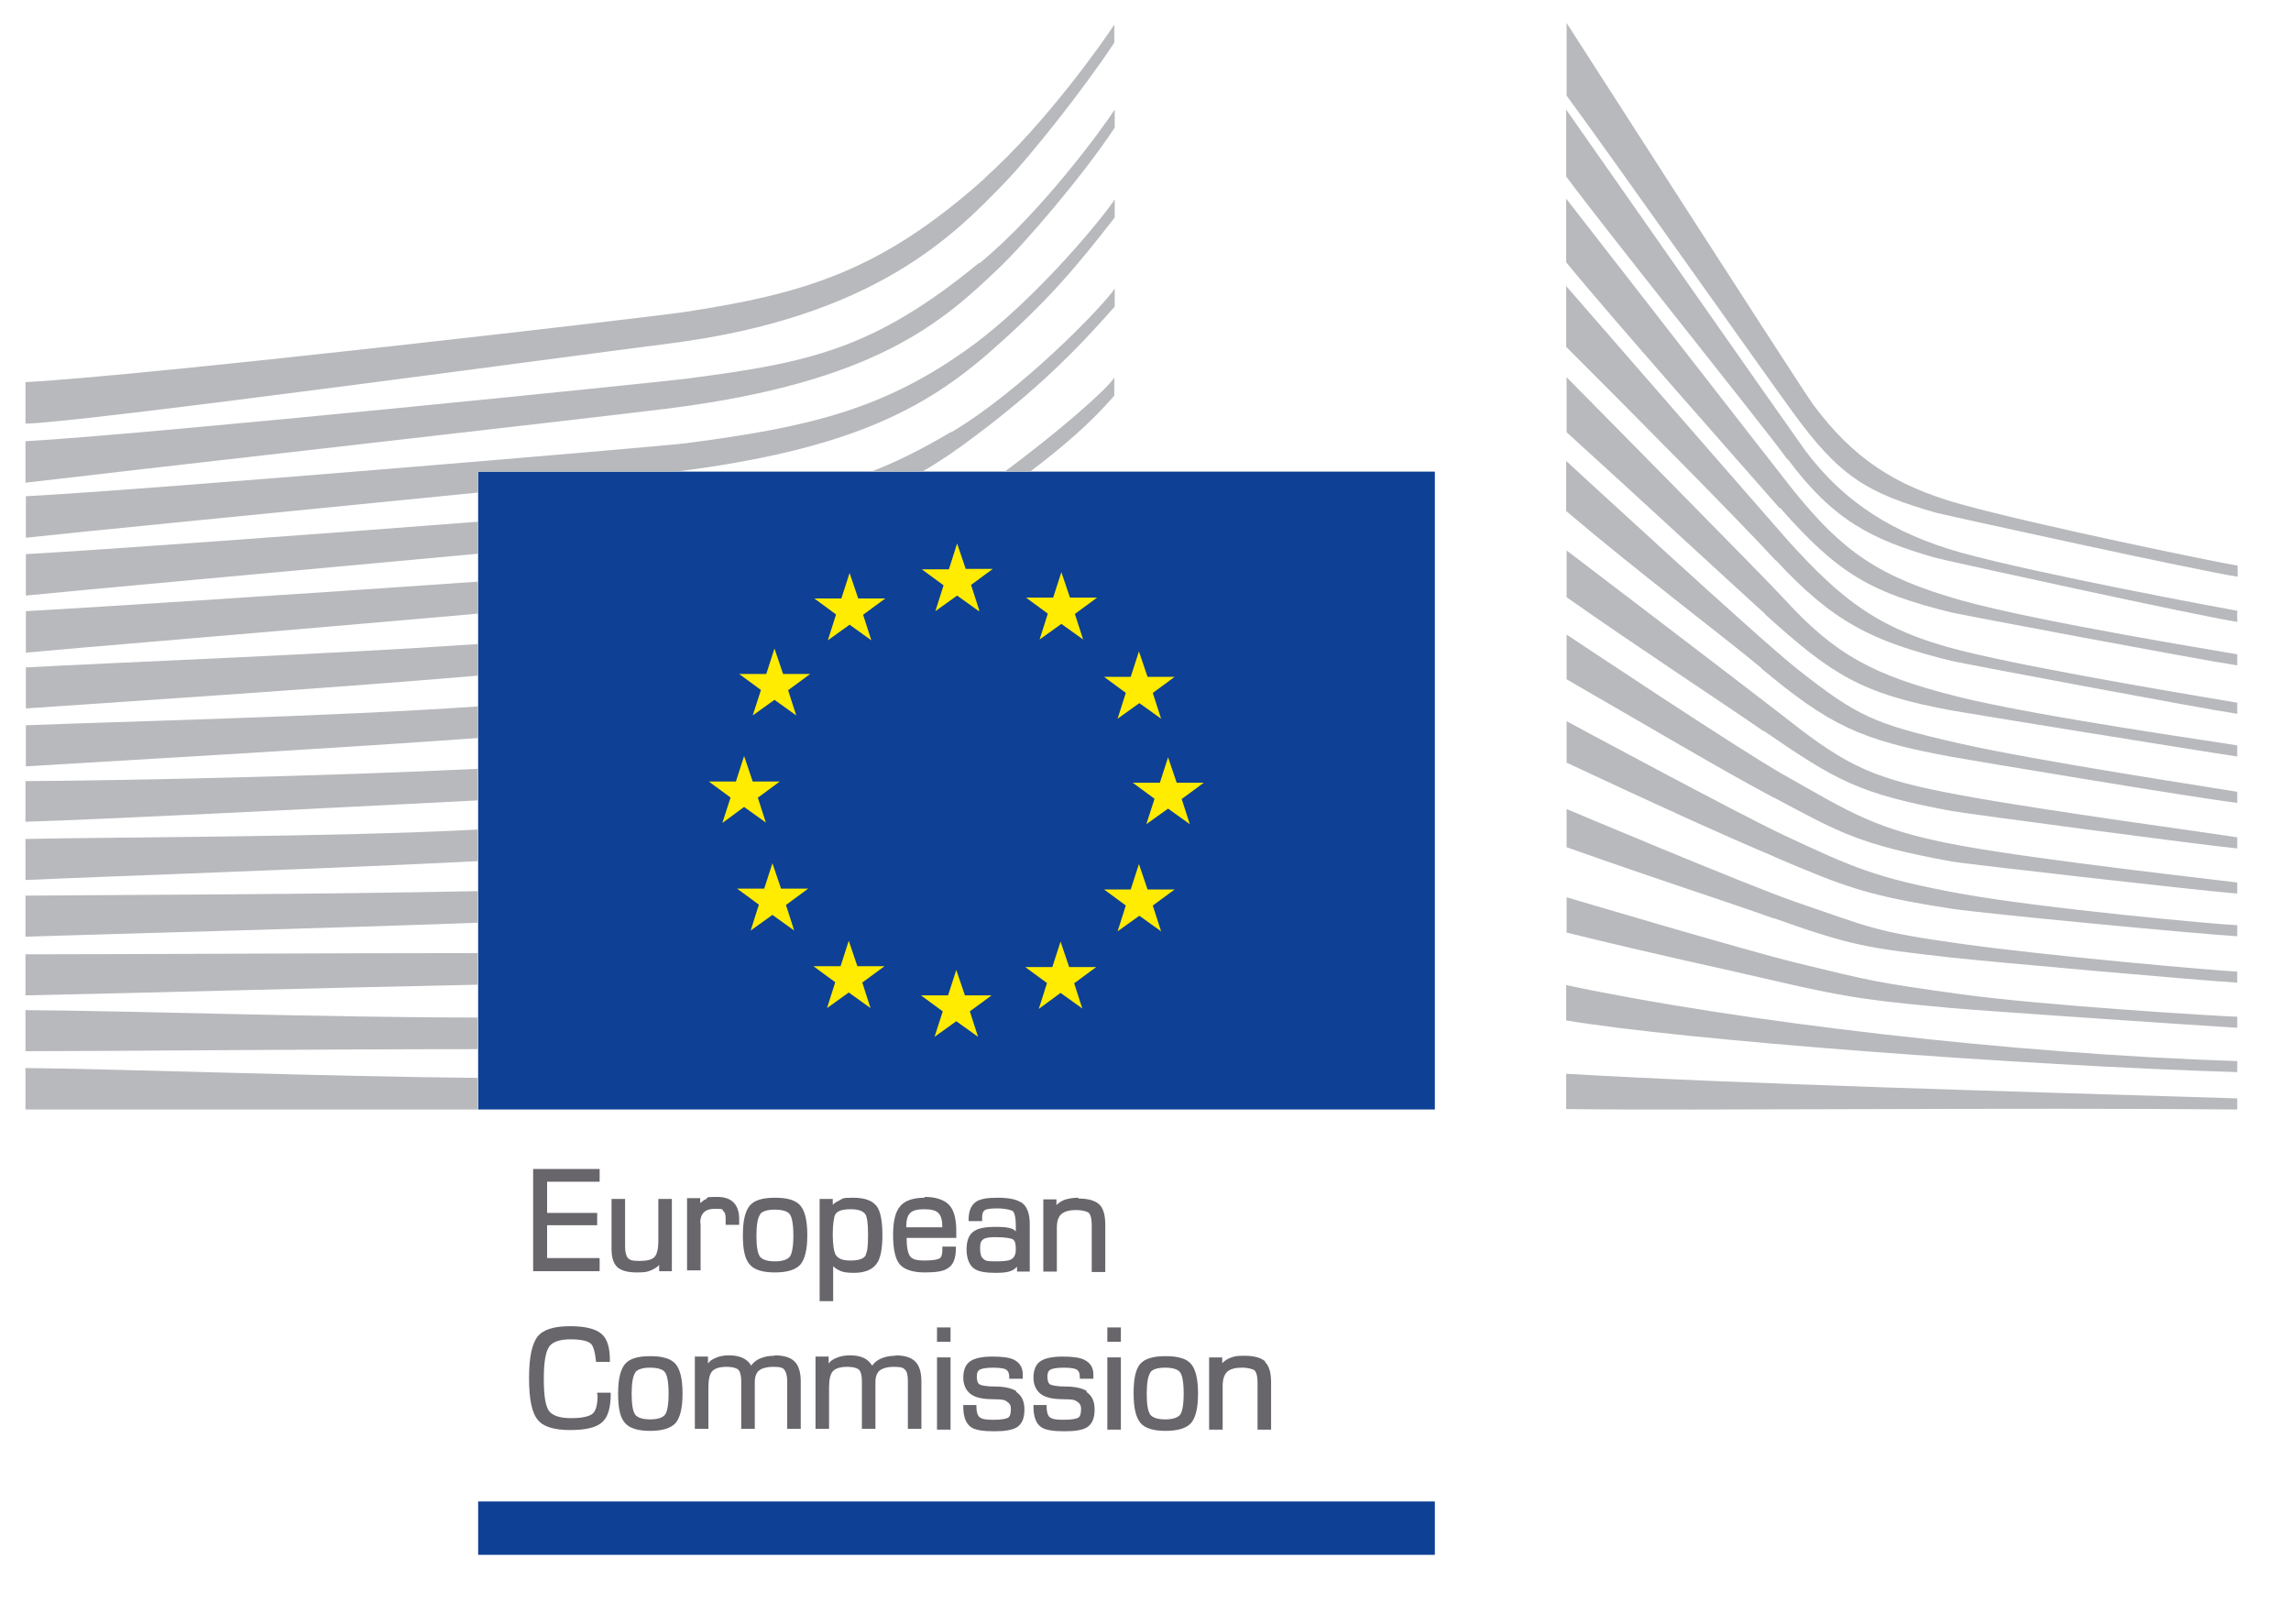 <svg xmlns="http://www.w3.org/2000/svg" id="Layer_1" viewBox="0 0 558.2 395.6"><defs><style>      .st0 {        fill: #68666b;      }      .st1 {        fill: #b8b9bc;      }      .st2 {        fill: #0e4095;      }      .st3 {        fill: #ffec00;      }    </style></defs><g><g><path class="st0" d="M158.4,330.4c-3,0-5,.6-6.1,1.9-1.1,1.3-1.7,3.6-1.7,7.2s.5,5.9,1.7,7.2c1.1,1.3,3.2,1.9,6.1,1.9s5-.6,6.2-1.9c1.1-1.3,1.7-3.6,1.7-7.2s-.6-5.9-1.7-7.2c-1.1-1.3-3.2-1.9-6.1-1.9ZM154.8,334.3c.6-.7,1.8-1.1,3.6-1.1s3.1.4,3.6,1.1c.4.5.9,1.8.9,5.2s-.5,4.7-.9,5.2c-.6.7-1.8,1.1-3.6,1.1s-3-.4-3.6-1.1c-.6-.8-.9-2.5-.9-5.1s.3-4.4.9-5.2Z"></path><path class="st0" d="M283.9,330.4c-2.9,0-5,.6-6.1,1.9-1.1,1.3-1.6,3.6-1.6,7.2s.6,5.9,1.7,7.2c1.1,1.3,3.2,1.9,6.1,1.9s5-.6,6.2-1.9c1.1-1.3,1.7-3.6,1.7-7.2s-.6-5.9-1.7-7.2c-1.1-1.3-3.2-1.9-6.1-1.9ZM280.3,334.3c.5-.7,1.8-1.1,3.6-1.1s3.1.4,3.6,1.1c.4.5.9,1.8.9,5.2s-.5,4.7-.9,5.2c-.6.7-1.8,1.1-3.6,1.1s-3-.4-3.6-1.1c-.6-.8-.9-2.5-.9-5.1s.3-4.4.9-5.2Z"></path><path class="st0" d="M262.8,291.8c-1.4,0-2.5.2-3.4.5-.8.3-1.4.7-2,1.3v-1.4h-3.2v17.6h3.3v-10.7c0-1.6.4-2.7,1.1-3.3.8-.7,2-1,3.6-1s2.8.4,3.1.7c.3.3.7,1.1.7,3.1v11.3h3.3v-11.5c0-2.4-.5-4.1-1.5-5-1-.9-2.6-1.4-5.1-1.4Z"></path><path class="st0" d="M188.7,330.3c-1.3,0-2.5.2-3.6.7-.9.4-1.6,1-2.1,1.7-.4-.8-1.2-1.5-2.1-1.9-.9-.4-2-.6-3.3-.6s-2.4.2-3.4.7c-.7.3-1.3.7-1.7,1.3v-1.7h-3.2v17.6h3.3v-10.1c0-1.9.3-3.2.9-3.9.6-.7,1.8-1.1,3.5-1.1s2.6.4,2.9.7c.3.3.7,1.1.7,2.9v11.5h3.3v-11.5c0-1.1.3-1.9.8-2.5.7-.7,2-1.1,3.7-1.1s2.3.2,2.7.7.7,1.4.7,2.7v11.7h3.3v-11.5c0-2.3-.5-3.9-1.5-4.9-1-1-2.6-1.5-4.9-1.5Z"></path><path class="st0" d="M170.6,298.1c0-2.4,1.1-3.6,3.6-3.6s1.6.2,2,.5c.4.3.6.9.6,1.8v1.6h3.3v-1.4c0-3.5-1.8-5.4-5.3-5.4s-2,.2-2.9.6c-.5.2-.9.6-1.3.9v-1.2c0,0-3.2,0-3.2,0v17.6h3.3v-11.6Z"></path><path class="st0" d="M264.8,338.9c-1.1-.7-2.9-1.1-5.1-1.1s-3.4-.3-3.8-.5c-.5-.3-.7-1-.7-1.9s.2-1.4.7-1.7c.4-.2,1.2-.5,3.3-.5s3,.3,3.3.6c.4.3.6.9.6,1.7v.4h3.3v-1c0-1.8-.8-3-2.4-3.7-1.1-.5-2.8-.7-5.2-.7s-4.3.4-5.4,1.2c-1.1.8-1.6,2.2-1.6,4s.8,3.5,2.4,4.3c1.1.6,2.8.9,5.1.9s2.6.2,3.2.6c.6.4.9.9.9,1.7,0,1.2-.2,1.9-.7,2.2-.4.2-1.3.5-3.5.5s-2.8-.2-3.4-.6c-.5-.4-.8-1.3-.8-2.6v-.4h-3.2v.4c0,2.4.6,4.1,1.9,5,1,.7,2.9,1,5.6,1s4.5-.3,5.6-1c1.2-.8,1.8-2.2,1.8-4.3s-.7-3.4-2-4.3Z"></path><path class="st0" d="M203,308.5c.5.5,1.2.9,1.9,1.2.8.3,1.9.4,3.2.4,2.8,0,4.8-.9,5.8-2.7.7-1.3,1.1-3.4,1.1-6.5s-.4-5.3-1.1-6.6c-1-1.7-3-2.5-6-2.5s-2.4.2-3.3.6c-.6.3-1.2.6-1.7,1.1v-1.4c0,0-3.2,0-3.2,0v24.9h3.3v-8.5ZM211,305.7c-.5,1-1.8,1.4-3.8,1.4s-3-.5-3.6-1.4c-.4-.8-.7-2.4-.7-4.9s.3-4.4.6-4.9c.5-.9,1.8-1.3,3.8-1.3s3.2.5,3.7,1.5c.2.5.5,1.6.5,4.7s-.2,4.2-.6,4.9Z"></path><path class="st0" d="M145.6,339.9c0,2.3-.4,3.8-1.2,4.5-.8.7-2.6,1.1-5.3,1.1s-4.4-.6-5.3-1.7c-.9-1.2-1.3-3.8-1.3-7.8s.4-6.6,1.3-7.9c.8-1.2,2.6-1.8,5.2-1.8s4.3.4,5,1.1c.4.4.9,1.4,1.2,4.1v.3s3.4,0,3.4,0v-.4c0-3-.6-5.1-1.9-6.3-1.4-1.3-3.9-2-7.8-2s-6.5.8-7.9,2.5c-1.4,1.8-2.1,5.1-2.1,10.2s.7,8.5,2.2,10.2c1.3,1.6,4,2.4,7.8,2.4s6.4-.6,7.8-1.9c1.4-1.2,2.1-3.5,2.1-6.8v-.4h-3.3v.4Z"></path><path class="st0" d="M308.3,331.7c-1-.9-2.7-1.4-5.1-1.4s-2.5.2-3.4.5c-.8.3-1.4.7-2,1.3v-1.4h-3.2v17.6h3.3v-10.7c0-1.6.4-2.7,1.1-3.4.8-.7,2-1,3.6-1s2.8.4,3.1.7c.3.3.7,1.1.7,3.1v11.3h3.3v-11.5c0-2.4-.5-4.1-1.5-5Z"></path><polygon class="st0" points="146.1 306.5 133.3 306.5 133.3 298.5 145.5 298.5 145.5 295.5 133.3 295.5 133.3 287.9 146.1 287.9 146.1 284.8 129.9 284.8 129.9 309.7 146.1 309.7 146.1 306.5"></polygon><path class="st0" d="M158.6,309.5c.7-.3,1.4-.7,2-1.3v1.5h3.1v-17.6h-3.3v10.3c0,1.8-.3,3.1-.9,3.8-.6.7-1.9,1-3.7,1s-2.3-.2-2.8-.7c-.4-.4-.7-1.4-.7-2.8v-11.6h-3.3v12.2c0,2.1.5,3.6,1.5,4.5,1,.8,2.5,1.2,4.7,1.2s2.6-.2,3.4-.5Z"></path><rect class="st0" x="269.8" y="330.7" width="3.3" height="17.6"></rect><path class="st0" d="M247.6,338.9c-1.1-.7-2.9-1.1-5.1-1.1s-3.5-.3-3.8-.5c-.5-.3-.7-1-.7-1.9s.2-1.4.7-1.7c.4-.2,1.2-.5,3.3-.5s3,.3,3.3.6c.4.3.6.9.6,1.7v.4h3.3v-1c0-1.8-.8-3-2.3-3.7-1.1-.5-2.8-.7-5.2-.7s-4.3.4-5.4,1.2c-1.1.8-1.6,2.2-1.6,4s.8,3.5,2.4,4.3c1.1.6,2.8.9,5.1.9s2.6.2,3.2.6c.6.4.9.9.9,1.7,0,1.2-.2,1.9-.7,2.2-.4.2-1.3.5-3.5.5s-2.8-.2-3.4-.6c-.5-.4-.8-1.3-.8-2.6v-.4h-3.2v.4c0,2.4.6,4.1,1.9,5,1,.7,2.9,1,5.6,1s4.5-.3,5.6-1c1.2-.8,1.8-2.2,1.8-4.3s-.7-3.4-2-4.3Z"></path><path class="st0" d="M248.7,292.9c-1.1-.7-2.9-1.1-5.6-1.1s-4,.3-5,.8c-1.4.8-2.1,2.3-2.1,4.5v.4h3.3v-.9c0-.9.2-1.5.7-1.8.3-.2,1.1-.4,3-.4s3.5.4,3.8.7c.3.3.7,1.2.7,3.6v1.3c-.3-.3-.7-.6-1.1-.7-.8-.3-2.1-.4-4.1-.4s-3.9.3-4.9,1c-1.3.8-1.9,2.3-1.9,4.5s.7,3.9,1.9,4.7c1,.7,2.7,1,5.1,1s3.1-.2,3.9-.5c.5-.2.9-.5,1.4-1v1.2c0,0,3.1,0,3.1,0v-11.6c0-2.6-.7-4.4-2.1-5.3ZM247.5,304.4c0,1.3-.4,2.1-1.3,2.5-.6.3-1.9.4-3.9.4s-2.3-.2-2.8-.7c-.5-.4-.7-1.3-.7-2.6s.3-1.7.8-2.1c.3-.2,1.1-.5,2.7-.5,2.8,0,4,.3,4.4.5.6.3.8,1.1.8,2.4Z"></path><path class="st0" d="M225.3,291.8c-2.8,0-4.8.7-5.9,2-1.2,1.3-1.8,3.6-1.8,7s.5,5.9,1.6,7.2c1.1,1.3,3.2,2,6.1,2s4.6-.3,5.6-1c1.4-.8,2-2.5,2-4.9v-.4h-3.3v.9c0,1-.2,1.7-.7,2-.4.2-1.3.5-3.6.5s-3.1-.4-3.6-1.1c-.5-.7-.8-2.2-.8-4.4h12.1v-1.7c0-3-.6-5.2-1.8-6.4-1.2-1.2-3.2-1.9-5.9-1.9ZM225.2,294.6c1.7,0,2.9.3,3.5,1,.6.6.9,1.8.9,3.4h-8.8c0-1.7.3-2.8.9-3.4.6-.7,1.8-1,3.4-1Z"></path><path class="st0" d="M188.8,291.8c-3,0-5,.6-6.1,1.9-1.1,1.3-1.7,3.6-1.7,7.2s.5,5.9,1.7,7.2c1.1,1.3,3.2,1.9,6.1,1.9s5-.6,6.2-1.9c1.1-1.3,1.7-3.6,1.7-7.2s-.6-5.9-1.7-7.2c-1.1-1.3-3.2-1.9-6.1-1.9ZM185.2,295.8c.5-.7,1.8-1.1,3.6-1.1s3.1.4,3.6,1.1c.4.5.9,1.8.9,5.2s-.5,4.7-.9,5.2c-.6.7-1.8,1.1-3.6,1.1s-3-.4-3.6-1.1c-.6-.8-.9-2.5-.9-5.1s.3-4.4.9-5.2Z"></path><path class="st0" d="M218.2,330.3c-1.3,0-2.5.2-3.6.7-.9.4-1.6,1-2.1,1.7-.5-.8-1.2-1.5-2.1-1.9-.9-.4-2-.6-3.3-.6s-2.4.2-3.5.7c-.7.3-1.3.7-1.7,1.3v-1.7h-3.2v17.6h3.3v-10.1c0-1.9.3-3.2.9-3.9.6-.7,1.8-1.1,3.5-1.1s2.6.4,2.9.7c.3.3.7,1.1.7,2.9v11.5h3.3v-11.5c0-1.1.3-1.9.8-2.5.7-.7,2-1.1,3.7-1.1s2.3.2,2.7.7c.5.4.7,1.4.7,2.7v11.7h3.3v-11.5c0-2.3-.5-3.9-1.5-4.9-1-1-2.6-1.5-4.9-1.5Z"></path><rect class="st0" x="228.3" y="330.7" width="3.3" height="17.6"></rect><rect class="st0" x="269.8" y="323.4" width="3.3" height="3.5"></rect><rect class="st0" x="228.3" y="323.4" width="3.3" height="3.5"></rect></g><g><rect class="st2" x="116.5" y="114.9" width="233.1" height="155.4"></rect><path class="st3" d="M238.5,148.9l-5.3-3.8-5.3,3.8,2-6.3-5.3-3.9h6.6s2-6.3,2-6.3l2.1,6.2h6.6s-5.3,3.9-5.3,3.9l2,6.2ZM210.4,149.7l5.3-3.9h-6.6s-2.1-6.2-2.1-6.2l-2,6.2h-6.6c0,0,5.3,3.9,5.3,3.9l-2,6.3,5.3-3.8,5.3,3.8-2-6.2ZM262,149.5l5.3-3.9h-6.6s-2.1-6.2-2.1-6.2l-2,6.2h-6.6c0,0,5.3,3.9,5.3,3.9l-2,6.3,5.3-3.8,5.3,3.8-2-6.2ZM280.9,168.8l5.3-3.9h-6.6s-2.1-6.2-2.1-6.2l-2,6.2h-6.5c0,0,5.3,3.9,5.3,3.9l-2,6.3,5.3-3.8,5.3,3.8-2-6.2ZM288,194.6l5.3-3.9h-6.6s-2.1-6.2-2.1-6.2l-2,6.2h-6.6c0,0,5.3,3.9,5.3,3.9l-2,6.2,5.3-3.8,5.3,3.8-2-6.2ZM280.9,220.6l5.3-3.9h-6.6s-2.1-6.2-2.1-6.2l-2,6.2h-6.5c0,0,5.3,3.9,5.3,3.9l-2,6.3,5.3-3.8,5.3,3.8-2-6.2ZM261.8,239.5l5.3-3.9h-6.6s-2.1-6.2-2.1-6.2l-2,6.2h-6.6c0,0,5.3,3.9,5.3,3.9l-2,6.3,5.3-3.9,5.3,3.8-2-6.2ZM236.3,246.4l5.3-3.9h-6.5s-2.1-6.2-2.1-6.2l-2,6.2h-6.6s5.3,3.9,5.3,3.9l-2,6.2,5.3-3.8,5.3,3.8-2-6.2ZM210.2,239.3l5.3-3.9h-6.6s-2.1-6.2-2.1-6.2l-2,6.2h-6.6c0,0,5.3,3.9,5.3,3.9l-2,6.3,5.3-3.8,5.3,3.8-2-6.2ZM191.6,220.4l5.3-3.9h-6.6s-2.1-6.2-2.1-6.2l-2,6.2h-6.6c0,0,5.3,3.9,5.3,3.9l-2,6.3,5.3-3.8,5.3,3.8-2-6.2ZM184.7,194.3l5.3-3.9h-6.6s-2.1-6.2-2.1-6.2l-2,6.2h-6.6c0,0,5.3,3.9,5.3,3.9l-2,6.2,5.3-3.9,5.3,3.8-2-6.2ZM192.1,168.1l5.3-3.9h-6.6s-2.1-6.2-2.1-6.2l-2,6.2h-6.6c0,0,5.3,3.9,5.3,3.9l-2,6.2,5.3-3.8,5.3,3.8-2-6.2Z"></path></g><rect class="st2" x="116.5" y="365.8" width="233.1" height="13"></rect></g><g><path class="st1" d="M381.7,23.4V5.6s57.1,88.9,60.1,93c9.6,12.9,19.7,19.7,35.8,24.2,18.7,5.2,63.6,14.4,67.6,15,0,.9,0,1.8,0,2.7-8.9-1.3-70.9-14.9-73.5-15.6-16.9-4.8-23.6-8.9-34.9-24.5-7.6-10.4-45.2-63.7-55.1-77.1ZM435.6,111.9c11.2,15,20.6,19.6,36,24,2.6.7,64.6,14.3,73.5,15.6,0-.9,0-1.8,0-2.7-3.9-.7-48.7-9-67.4-14.2-16-4.5-28.3-12-37.9-24.9-3-4.1-58.2-83-58.2-83v16.3c9.9,13.4,46.2,58.5,53.9,68.9ZM433.7,123.7c14.4,16.4,22.4,20.7,41.7,25.5,2.6.6,60.8,11.6,69.7,12.9,0-.9,0-1.8,0-2.7-3.9-.7-48.4-7.9-67.1-13.1-20.2-5.7-29-11.9-41.1-26.9-3.2-4-55.3-71-55.3-71v15.5c11.7,14.3,43.5,50.2,52,59.9ZM432.7,136.5c13.9,15,23.3,19.7,42.7,24.5,2.6.6,60.8,11.6,69.7,12.9,0-.9,0-1.8,0-2.7-3.9-.7-48.2-7.9-67.3-12.7-20.3-5.1-29.2-12.6-41.8-26.4-3.4-3.8-54.4-62.4-54.4-62.4v14.8c15.3,15.3,42.3,42.5,51,52ZM430.1,149.7c16.1,14.5,23.1,19.3,45.5,23.4,2.6.5,60.6,9.9,69.5,11.2,0-.9,0-1.8,0-2.7-3.9-.7-49.1-7.1-68.2-11.9-20.3-5.1-29.7-10.1-42.2-23.8-3.4-3.8-53-54-53-54v13.4c16.1,14.6,38.9,35.7,48.5,44.4ZM429.1,162.8c16.7,13.9,24,17.5,46.5,21.6,2.6.5,60.6,10.2,69.5,11.2,0-.9,0-1.8,0-2.7-3.9-.7-49-7.5-68.2-11.9-20.5-4.7-24.4-6.5-39.1-18.1-8.7-6.8-56.2-50.6-56.2-50.6v12.2c16.9,14.4,37.6,30,47.5,38.2ZM429.8,178.1c17.9,12.3,23.3,15.3,45.8,19.5,2.6.5,60.3,8.2,69.5,9.1,0-.9,0-1.8,0-2.7-3.9-.7-47.8-6.6-67.5-10.3-20.7-3.8-27.3-6.8-42-18.4-8.7-6.8-53.9-41.2-53.9-41.2v11.4c16.9,11.9,36.8,24.9,48.1,32.7ZM432.2,194.3c16.1,8.6,20.9,11.5,43.4,15.6,2.6.5,60.5,7.1,69.5,7.8,0-.9,0-1.8,0-2.7-4.5-.6-47.8-5.4-67.5-9-20.7-3.8-26.8-8.1-43.1-17.3-10.5-5.9-52.8-34.1-52.8-34.1v10.9c19.1,11,38.5,22.5,50.6,28.9ZM432.2,208.7c17.4,7.4,22.6,9.5,43.4,12.7,7.9,1.2,59.5,6.1,69.5,6.7,0-.9,0-1.8,0-2.7-4.1-.1-47.8-4.1-67.5-7.7-20.7-3.8-26.2-6.4-43.1-14.3-10.9-5.1-52.8-27.7-52.8-27.7v10.1c20.9,9.8,38,17.6,50.6,22.9ZM432.2,223.7c18.9,6.7,22.7,7.3,43.4,9.6,7.9.9,59.5,5.5,69.5,6.1,0-.9,0-1.8,0-2.7-4.1-.1-47.2-3.9-67.5-6.8-20.8-2.9-21.8-3.9-40.2-10.2-11.6-4-55.7-22.6-55.7-22.6v9.3c23.1,8.2,37.7,12.8,50.6,17.4ZM432.2,238.9c19.5,4.6,26.4,5.1,43.4,6.7,7.9.7,59.5,4.2,69.5,4.8,0-.9,0-1.8,0-2.7-4.1-.1-47.2-2.7-67.5-5.5-20.8-2.9-21.3-3.1-40.2-7.7-12.6-3.1-55.7-15.9-55.7-15.9v8.6c24,5.9,35.5,8.2,50.5,11.7ZM545.1,261.2c0-.9,0-1.8,0-2.7-54.7-1.7-121.5-9.6-163.5-18.5v8.6c28.4,4.8,110.8,11,163.5,12.6ZM545.1,270.3c0-.9,0-1.8,0-2.7-54.7-1.7-121.3-3.5-163.5-6v8.6c30.8.4,110.6-.4,163.5.1Z"></path><path class="st1" d="M6.2,232.5c23.9,0,74-.3,110.2-.3v7.7c-39.3.8-85.1,2.1-110.2,2.6v-10ZM6.2,270.3c19.7,0,73.1,0,110.2,0v-7.7c-35.7-.3-88.3-2.2-110.2-2.4v10ZM6.2,256.1c18.6,0,72.7-.5,110.2-.5v-7.7c-36.6,0-87.6-1.7-110.2-1.8v10ZM116.5,127.1c-40,3.1-92.1,6.9-110.2,7.9v10.1c9.5-1,66.9-6.2,110.2-10.2v-7.7ZM6.2,228.2c24.6-.8,72.5-2,110.2-3.4v-7.7c-38.6.8-83.9.9-110.2,1.1v10ZM116.5,141.7c-40,2.8-92.1,6.2-110.2,7.2v10.1c7-.7,66-5.6,110.2-9.5v-7.8ZM116.5,156.9c-36.1,2.5-88.3,4.5-110.2,5.7v10c18.5-1.3,72.7-4.8,110.2-8v-7.7ZM116.5,172.1c-36.1,2.5-87.8,3.7-110.2,4.6v10c21.3-1.3,72.7-4.2,110.2-6.9v-7.7ZM238.6,64c-25.9,21.3-41.7,24.4-71.7,28.3-6.2.8-130.5,13.5-160.7,15.2v10.1c14.8-1.8,136.1-15.5,156.8-18.1,50.5-6.4,66.7-21.1,80.5-34.3,6.5-6.2,20.5-22.6,28.1-34.1v-4.4c-2.8,4.3-17.7,24.9-32.9,37.4ZM236.9,84.2c-21.3,15.6-39.9,19.9-69.9,23.8-6.2.8-130.5,11.3-160.7,12.9v10.1c9.8-1.1,67-6.7,110.2-11v-5.1h48.3c41.5-5.3,60.3-14.9,76.9-29.6,14.3-12.6,20.9-20.8,29.9-32.3v-4.4c-2.8,4.3-18.9,24-34.7,35.6ZM240,43.4c-25.4,22.7-43.9,28.1-73.1,32.6-6.1,1-130.5,15.5-160.7,17.1v10.1c11.9,0,136.1-16.9,156.8-19.5,50.5-6.4,69.9-26.9,81.8-39.2,6.2-6.4,19.1-22.6,26.7-34.1v-4.4c-2.8,4.3-16.9,24.3-31.6,37.4ZM6.2,214.4c19.7-.9,72.5-2.7,110.2-4.6v-7.7c-36.2,1.9-88.4,1.8-110.2,2.3v10ZM6.2,200.2c19.5-.6,71-3.2,110.2-5.2v-7.7c-36.5,1.8-88.2,2.9-110.2,3v10ZM231.8,105.2c-7.6,4.5-13.8,7.5-19.5,9.7h12.4c4.2-2.4,8.3-5.2,12.8-8.6,15.2-11.4,24.5-20.7,34.1-31.6v-4.4c-2.8,4.3-22.9,25-39.8,35ZM244.9,114.9h6.1c7.9-6,14.5-11.6,20.5-18.5v-4.4c-2,3.1-14,13.5-26.7,22.9Z"></path></g></svg>